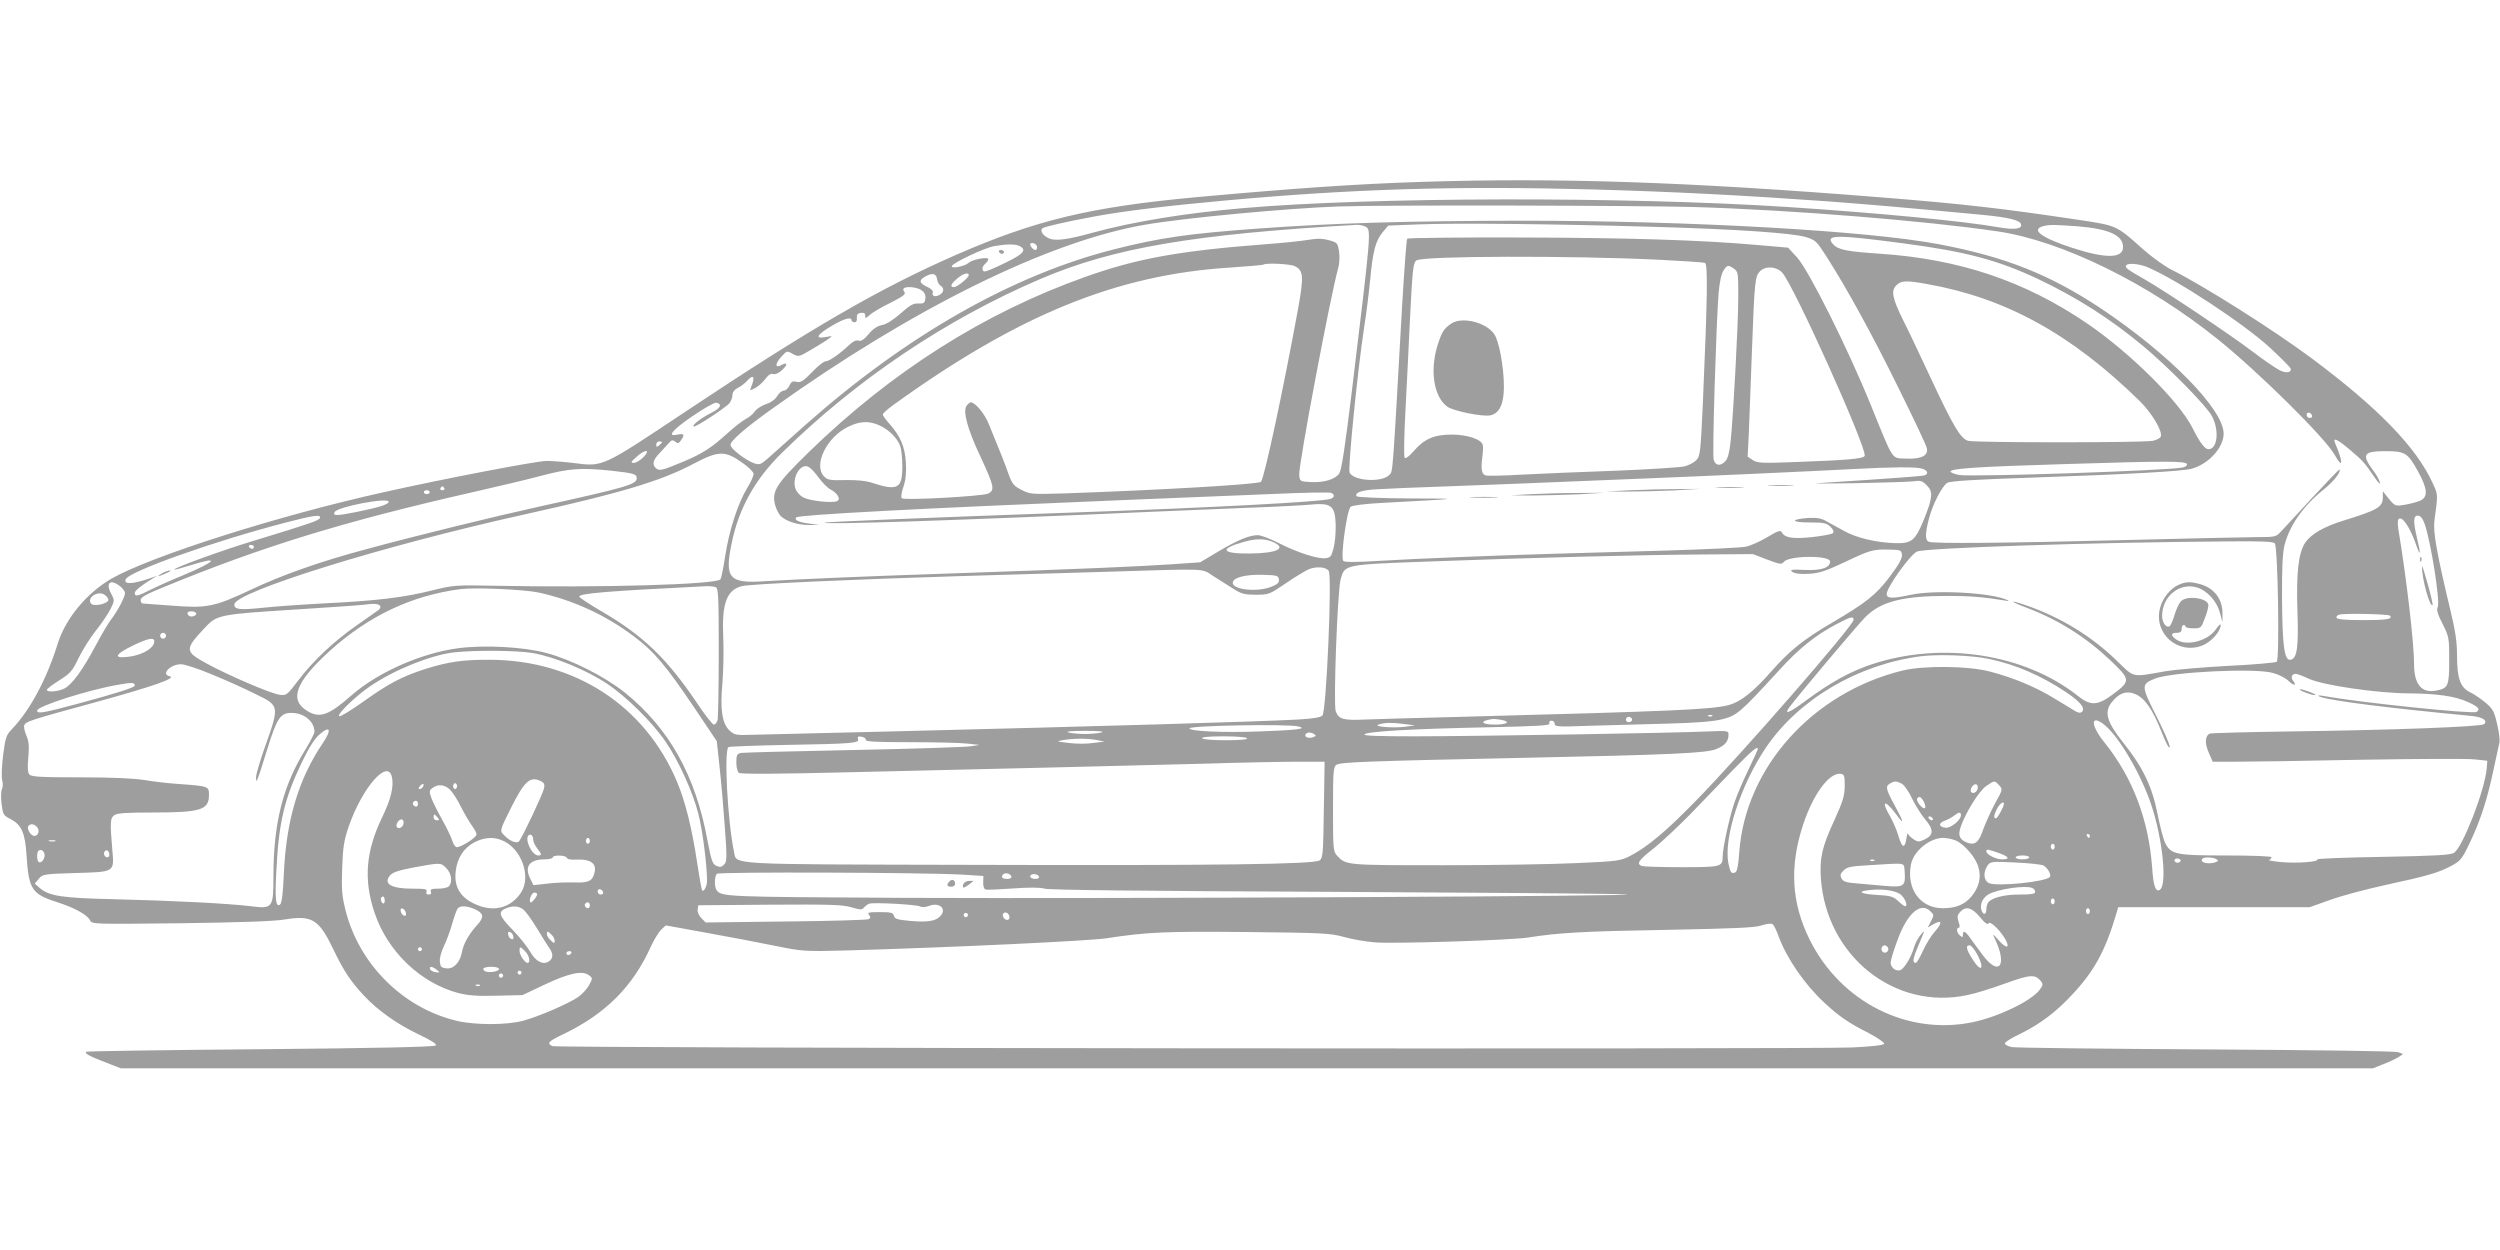<?xml version="1.0" standalone="no"?>
<!DOCTYPE svg PUBLIC "-//W3C//DTD SVG 20010904//EN"
 "http://www.w3.org/TR/2001/REC-SVG-20010904/DTD/svg10.dtd">
<svg version="1.0" xmlns="http://www.w3.org/2000/svg"
 width="1280pt" height="640pt" viewBox="0 0 1280 640"
 preserveAspectRatio="xMidYMid meet">
<g transform="translate(0,640) scale(0.1,-0.1)"
fill="#9e9e9e" stroke="none">
<path d="M7285 5469 c-343 -11 -647 -32 -1165 -79 -539 -50 -817 -117 -1223
-294 -393 -172 -744 -375 -1394 -808 -422 -281 -415 -278 -563 -259 -47 6
-111 11 -141 11 -51 0 -516 -89 -834 -160 -537 -119 -1191 -327 -1393 -442
-127 -73 -237 -205 -277 -335 -56 -180 -140 -337 -232 -434 -32 -33 -35 -44
-47 -135 -7 -57 -9 -111 -5 -128 5 -16 4 -36 -1 -46 -5 -10 -6 -43 -2 -76 7
-55 9 -59 47 -78 55 -29 74 -71 81 -187 11 -173 27 -197 159 -239 85 -27 151
-63 166 -92 11 -20 12 -20 463 -15 301 4 478 10 532 19 141 23 176 2 249 -149
53 -112 91 -169 159 -241 71 -76 167 -144 279 -198 68 -32 95 -50 88 -57 -7
-7 -310 -14 -897 -19 -488 -4 -890 -10 -893 -13 -8 -9 15 -22 101 -55 l77 -30
5765 0 5765 0 53 21 c29 11 64 28 77 36 l25 16 -25 10 c-14 5 -421 11 -984 14
-528 3 -976 8 -995 12 -19 4 -35 12 -35 19 0 6 34 28 75 47 104 51 186 112
271 204 114 122 169 224 227 421 l7 25 490 0 490 0 104 37 c57 21 188 56 290
78 213 46 267 62 334 98 44 24 53 34 92 116 55 116 89 220 121 371 14 66 28
130 31 143 3 13 -2 56 -12 96 -15 65 -22 77 -60 109 -24 20 -59 44 -79 53 -49
24 -66 71 -66 187 0 71 -8 125 -35 237 -68 283 -88 397 -81 453 19 137 19 134
-8 192 -84 185 -280 387 -621 641 -196 146 -559 375 -715 452 -36 18 -102 65
-150 108 -134 120 -132 119 -325 148 -401 60 -594 82 -1020 116 -987 79 -1648
101 -2340 79z m870 -39 c403 -11 770 -30 1190 -60 240 -18 367 -29 815 -71
121 -12 181 -26 187 -46 9 -25 -31 -31 -112 -17 -181 32 -611 73 -1080 104
-830 54 -2136 52 -2795 -6 -290 -25 -559 -69 -760 -124 -134 -37 -194 -45
-228 -31 -31 13 -49 39 -35 52 9 8 118 33 263 60 156 29 372 55 680 83 650 59
1178 75 1875 56z m520 -90 c502 -15 1191 -71 1555 -125 328 -49 770 -266 1125
-552 210 -169 548 -503 598 -591 44 -79 46 -42 2 61 -12 29 11 19 72 -32 69
-58 80 -70 128 -141 22 -32 34 -45 30 -30 -4 14 -17 39 -30 55 -66 89 -57 105
59 105 100 0 113 -8 166 -103 51 -93 53 -133 8 -152 -18 -7 -54 -16 -79 -20
-44 -7 -47 -6 -78 31 l-31 39 0 -31 c0 -50 -25 -65 -200 -119 -101 -31 -167
-69 -197 -113 -35 -52 -47 -156 -40 -352 6 -185 -2 -242 -35 -248 -32 -6 -42
67 -44 308 -1 165 3 240 13 280 26 100 95 199 198 282 53 42 93 93 83 104 -2
1 -64 -63 -138 -143 -74 -81 -147 -159 -162 -175 -25 -27 -30 -28 -120 -28
-51 0 -354 -7 -673 -15 -620 -16 -984 -19 -1009 -9 -20 8 -20 40 0 118 19 73
67 167 94 184 15 9 143 17 443 27 494 17 758 32 808 45 87 24 164 108 164 180
0 124 -278 407 -630 642 -260 172 -487 263 -825 327 -369 70 -1275 121 -2140
121 -577 -1 -965 -12 -1345 -40 -361 -26 -505 -47 -739 -106 -522 -132 -1065
-441 -1584 -901 -79 -71 -163 -145 -187 -167 -40 -35 -46 -37 -74 -28 -44 16
-120 74 -121 94 0 21 77 88 216 187 714 511 1411 855 1904 940 200 35 733 85
995 94 232 8 1544 5 1820 -3z m-220 -101 c430 -12 723 -32 792 -53 48 -15 55
-22 103 -97 105 -164 236 -402 370 -675 77 -155 142 -293 145 -307 10 -39 -27
-59 -107 -55 -75 4 -60 -20 -179 273 -116 287 -319 693 -378 757 l-46 50 -150
13 c-289 26 -675 38 -1232 39 -309 1 -564 -2 -568 -6 -4 -4 -15 -157 -26 -340
-50 -888 -47 -849 -65 -869 -36 -40 -181 -33 -204 11 -10 19 42 536 76 755 9
55 22 159 29 230 14 151 28 202 65 247 l28 33 153 6 c186 8 718 2 1194 -12z
m-1464 1 c31 -17 30 -19 -70 -847 -35 -286 -52 -398 -64 -417 -21 -31 -79 -48
-150 -44 -51 3 -52 4 -55 36 -5 46 161 923 199 1057 7 24 9 60 5 87 -7 44 -9
46 -51 58 -33 9 -60 10 -107 2 -35 -6 -130 -16 -213 -22 -447 -34 -664 -73
-932 -169 -516 -184 -987 -483 -1409 -893 -172 -168 -194 -203 -175 -275 6
-22 20 -48 30 -57 30 -27 90 -45 146 -44 l50 1 -50 6 c-56 7 -81 19 -68 32 13
13 611 45 1683 89 267 11 610 25 762 31 152 7 284 9 292 6 21 -8 20 -23 -1
-31 -39 -15 -600 -45 -1343 -71 -710 -25 -1245 -47 -1249 -51 -12 -11 650 10
1684 56 121 5 337 14 480 20 143 5 288 13 322 16 79 8 107 1 121 -31 15 -32
14 -136 -1 -195 -10 -39 -16 -45 -40 -48 -40 -5 -147 30 -241 78 -43 22 -91
40 -106 40 -43 0 -103 -25 -203 -84 l-92 -55 -145 -10 c-160 -11 -456 -24
-1130 -47 -454 -15 -793 -30 -957 -40 -180 -12 -204 15 -167 194 36 178 120
329 258 464 383 376 841 684 1326 891 371 158 780 228 1618 276 13 0 32 -4 43
-9z m3650 1 c157 -13 229 -46 229 -106 0 -59 -89 -60 -263 -3 -159 52 -213 94
-142 111 31 7 52 7 176 -2z m-896 -87 c321 -42 486 -86 695 -185 195 -93 368
-203 533 -341 128 -106 328 -310 353 -360 38 -75 27 -168 -19 -168 -18 0 -44
34 -82 110 -69 136 -319 384 -539 534 -320 218 -656 330 -1061 357 -167 11
-214 20 -239 48 -45 50 13 51 359 5z m-4435 -20 c0 -8 -4 -14 -9 -14 -12 0
-32 26 -25 33 10 9 34 -4 34 -19z m-89 6 c37 -20 20 -40 -73 -85 -50 -25 -98
-45 -105 -45 -18 0 -17 25 2 40 8 7 15 17 15 23 0 14 -81 -1 -101 -19 -21 -19
-95 -32 -85 -15 12 19 168 92 216 101 66 11 109 11 131 0z m3274 -70 c121 -6
226 -13 234 -16 16 -5 13 -178 -10 -709 -12 -266 -14 -281 -35 -302 -12 -12
-39 -26 -60 -31 -22 -5 -178 -15 -349 -22 -170 -6 -387 -15 -482 -20 -95 -6
-179 -7 -187 -4 -20 7 -24 31 -17 89 4 28 5 57 3 66 -6 30 -80 54 -162 54 -90
-1 -139 -23 -194 -87 -21 -24 -40 -38 -44 -32 -5 5 -3 115 4 244 7 129 17 339
23 465 13 257 16 291 34 302 37 23 796 25 1242 3z m-1865 -33 c44 -22 46 -52
16 -219 -75 -409 -173 -869 -190 -885 -13 -13 -515 -42 -1001 -59 -175 -5
-181 -5 -225 18 -40 20 -48 30 -67 83 -20 57 -39 104 -100 253 -22 55 -70 112
-93 112 -4 0 -13 -7 -20 -16 -22 -26 2 -118 69 -260 71 -153 76 -173 41 -191
-30 -14 -430 -36 -443 -24 -5 5 -1 32 9 60 12 37 15 72 12 124 -5 81 -29 135
-83 196 -19 21 -35 43 -35 49 0 5 24 27 53 48 640 462 1145 668 1725 704 91 6
168 13 171 15 10 10 138 4 161 -8z m4365 -5 c148 -62 492 -288 627 -412 56
-52 104 -100 106 -107 6 -22 -26 -26 -61 -6 -19 10 -81 53 -138 96 -118 89
-436 302 -549 367 -91 52 -101 60 -94 71 8 14 65 9 109 -9z m-2117 -8 c21 -14
22 -22 22 -142 0 -136 -25 -603 -39 -740 -6 -56 -14 -89 -26 -102 -26 -29 -53
-25 -61 7 -8 29 13 693 25 850 5 58 14 101 25 117 19 30 24 31 54 10z m247
-20 c59 -64 436 -902 422 -938 -6 -15 -88 -22 -364 -32 -163 -6 -185 -5 -208
10 l-27 18 6 121 c3 67 10 257 16 422 13 356 16 381 41 406 29 29 84 25 114
-7z m-4327 -34 c2 -14 10 -29 18 -33 20 -12 17 -35 -6 -47 -23 -13 -41 -5 -34
13 3 8 -9 19 -28 28 -42 19 -45 34 -11 53 37 21 57 16 61 -14z m162 21 c0 -13
-59 -61 -76 -61 -22 0 -16 16 17 44 31 26 59 34 59 17z m4905 -45 c403 -71
740 -256 1091 -600 63 -63 118 -155 107 -182 -3 -7 -21 -17 -41 -21 -49 -10
-909 -10 -945 0 -39 11 -76 74 -192 322 -54 116 -117 249 -141 296 -55 111
-63 150 -35 178 25 25 49 26 156 7z m-5147 -32 c16 -11 22 -24 20 -42 -3 -23
-7 -27 -35 -26 -26 2 -44 -8 -92 -51 -38 -33 -72 -55 -94 -59 -25 -5 -47 -19
-70 -47 -24 -28 -39 -38 -51 -33 -12 4 -28 -3 -49 -23 -50 -47 -102 -83 -120
-83 -9 0 -41 -25 -70 -56 -45 -46 -58 -54 -79 -49 -19 5 -27 1 -36 -19 -6 -14
-20 -26 -29 -26 -10 0 -25 -13 -34 -28 -10 -17 -31 -33 -57 -41 -23 -8 -49
-25 -57 -37 -8 -13 -30 -31 -48 -40 -17 -9 -59 -42 -92 -72 -84 -76 -128 -104
-225 -145 -115 -48 -125 -50 -144 -32 -18 19 -12 41 23 77 14 15 34 37 44 48
15 18 21 19 34 9 13 -11 18 -10 29 6 21 29 17 37 -16 30 -58 -13 -31 21 75 94
58 40 113 71 122 69 33 -6 23 -28 -24 -51 -56 -29 -100 -63 -92 -71 7 -7 167
98 185 121 7 10 14 28 14 40 0 14 10 28 28 37 15 8 36 23 46 35 35 38 44 24
21 -33 -7 -17 -6 -17 21 -3 16 8 39 29 52 46 16 22 29 30 41 26 11 -3 28 4 45
20 31 29 29 43 -3 26 -33 -18 -34 5 -2 41 30 33 30 33 60 16 29 -16 31 -16 95
22 35 21 75 45 88 55 23 16 22 16 -16 9 -57 -10 -43 13 35 59 63 37 99 46 99
27 0 -5 7 -10 15 -10 9 0 14 8 12 22 -1 17 4 24 21 26 15 2 22 -2 22 -14 0
-16 2 -15 23 3 12 12 59 40 105 62 65 33 81 45 73 55 -6 7 -8 16 -4 19 12 13
69 7 91 -9z m7120 -642 c2 -7 -3 -12 -12 -12 -9 0 -16 7 -16 16 0 17 22 14 28
-4z m-7333 -51 c47 -22 89 -64 104 -104 6 -16 11 -62 11 -103 0 -116 -23 -129
-155 -86 -34 11 -79 15 -137 14 -76 -2 -90 0 -108 18 -58 58 13 204 125 256
60 29 106 30 160 5z m-1115 -85 c0 -2 -7 -9 -15 -16 -12 -10 -15 -10 -15 4 0
9 7 16 15 16 8 0 15 -2 15 -4z m-95 -76 c-16 -16 -38 -30 -49 -30 -19 1 -17 4
12 30 45 41 76 41 37 0z m504 -28 c31 -21 57 -47 59 -56 2 -9 -12 -42 -32 -74
-48 -79 -93 -218 -113 -349 -9 -59 -20 -113 -24 -119 -21 -27 -622 -44 -1154
-33 -204 4 -213 3 -323 -24 -143 -36 -283 -53 -547 -66 -115 -6 -260 -16 -321
-23 -118 -12 -144 -9 -144 17 0 64 766 302 1485 461 492 109 700 171 869 261
125 66 159 66 245 5z m7398 -8 c2 -7 -7 -14 -19 -17 -60 -16 -1077 -50 -1146
-39 -23 4 -44 12 -45 17 -3 16 124 25 588 39 512 16 617 16 622 0z m-7005 -70
c18 -25 45 -52 60 -60 37 -19 55 -52 33 -60 -27 -11 -139 2 -172 19 -17 9 -35
29 -40 44 -20 58 26 135 68 112 10 -5 33 -30 51 -55z m5647 47 c30 -8 38 -27
14 -35 -15 -4 -145 -14 -548 -40 -33 -2 57 -2 199 0 143 3 277 7 297 10 32 5
42 2 64 -21 33 -32 31 -62 -15 -176 -44 -107 -62 -122 -146 -120 -97 3 -200
27 -263 63 -31 17 -72 39 -91 50 -26 15 -49 18 -93 16 -93 -7 -87 -23 8 -23
74 0 87 -3 107 -22 15 -15 19 -26 12 -33 -5 -5 -53 -14 -106 -20 -101 -10
-139 -4 -155 24 -7 13 -19 9 -74 -24 -36 -22 -86 -44 -110 -49 -24 -5 -210
-14 -414 -20 -203 -6 -455 -13 -560 -16 -341 -10 -706 -25 -893 -36 -130 -8
-187 -8 -194 -1 -16 16 18 263 38 278 8 6 78 15 157 19 426 23 420 22 140 23
-144 1 -264 6 -267 11 -12 19 26 32 106 36 45 3 209 10 363 15 264 10 376 14
1005 40 302 12 875 38 1080 49 186 10 309 11 339 2z m-6709 -11 c116 -13 130
-17 130 -39 0 -31 -51 -46 -500 -145 -218 -48 -636 -150 -885 -218 -234 -62
-434 -133 -594 -209 -183 -86 -222 -94 -400 -80 -76 6 -143 11 -149 11 -7 0
-12 8 -12 18 0 14 29 30 118 66 500 206 918 335 1582 486 124 28 284 66 355
85 141 37 199 41 355 25z m-855 -90 c3 -5 -1 -10 -10 -10 -9 0 -13 5 -10 10 3
6 8 10 10 10 2 0 7 -4 10 -10z m-75 -20 c0 -5 -7 -10 -15 -10 -8 0 -15 5 -15
10 0 6 7 10 15 10 8 0 15 -4 15 -10z m-210 -49 c0 -13 -45 -28 -163 -52 -105
-21 -126 -21 -113 0 17 27 276 76 276 52z m-352 -83 c-4 -13 -48 -28 -343
-118 -159 -48 -409 -139 -402 -146 1 -2 38 8 80 21 158 50 137 22 -37 -51 -61
-25 -137 -59 -168 -75 -64 -32 -78 -35 -78 -15 0 12 35 40 95 76 l20 12 -20
-7 c-102 -36 -151 -40 -142 -12 13 40 451 196 822 292 142 37 179 42 173 23z
m10776 -30 c32 -90 81 -400 67 -427 -7 -12 -1 -35 25 -85 33 -66 34 -72 34
-186 0 -133 -5 -144 -67 -156 -75 -14 -113 32 -113 137 0 106 -39 440 -78 674
-10 59 -6 76 13 69 19 -8 52 -65 75 -132 23 -67 26 -51 5 33 -20 86 -19 115 4
115 14 0 24 -13 35 -42z m-5899 -92 c78 -33 25 -59 -119 -60 -144 -1 -155 24
-26 60 61 17 104 17 145 0z m5132 -8 c16 -20 25 -594 10 -606 -7 -5 -117 -15
-245 -21 -128 -7 -272 -19 -320 -27 -185 -32 -159 -38 -260 59 -127 122 -285
218 -459 278 -90 31 -86 21 7 -14 158 -60 298 -148 422 -265 108 -102 108
-108 16 -177 -78 -58 -114 -60 -178 -9 -273 217 -695 282 -1056 163 -111 -37
-210 -92 -335 -184 -86 -64 -118 -78 -88 -37 41 56 351 424 390 463 80 80 192
108 424 108 108 0 183 -6 285 -23 26 -5 30 -4 15 3 -84 37 -366 52 -490 26
-97 -21 -125 -20 -125 4 0 34 121 202 155 217 47 19 888 47 1591 52 175 2 234
-1 241 -10z m-10347 -18 c0 -5 -4 -10 -9 -10 -6 0 -13 5 -16 10 -3 6 1 10 9
10 9 0 16 -4 16 -10z m8438 -40 c2 -19 -15 -49 -62 -112 -71 -94 -119 -132
-297 -237 -150 -88 -217 -143 -314 -253 -89 -101 -154 -152 -214 -168 -91 -23
-273 -31 -1366 -60 -214 -5 -437 -12 -494 -14 -114 -5 -136 1 -152 42 -13 34
9 618 25 676 22 76 14 75 451 91 536 20 1079 34 1395 36 l265 2 73 -28 c66
-25 74 -26 85 -12 25 33 237 35 237 2 0 -32 -46 -47 -130 -43 -69 3 -78 1 -63
-10 12 -9 40 -12 83 -10 54 3 85 13 185 60 133 63 145 66 230 64 56 -1 60 -3
63 -26z m-2935 -83 c18 -25 -12 -716 -32 -740 -8 -10 -45 -16 -124 -21 -206
-11 -986 -34 -2087 -61 -338 -8 -656 -16 -707 -17 -84 -3 -93 -1 -117 21 -39
36 -50 109 -37 246 5 62 7 167 4 232 -8 172 17 242 95 262 41 11 578 35 1107
51 193 6 528 16 745 22 552 17 498 19 561 -21 30 -19 76 -48 103 -65 42 -27
59 -31 117 -31 65 0 69 2 150 57 46 32 100 64 119 73 38 16 89 13 103 -8z
m-255 -43 c2 -17 -6 -25 -38 -38 -75 -30 -205 -15 -198 23 5 25 66 40 153 38
73 -2 80 -4 83 -23z m-5934 -35 c14 -11 26 -27 26 -35 0 -21 -38 -93 -70 -134
-15 -19 -51 -80 -80 -135 -65 -123 -121 -200 -160 -220 -31 -16 -90 -21 -90
-7 0 5 29 27 64 49 57 36 67 48 99 115 20 41 59 103 87 138 29 36 62 85 75
110 22 44 22 46 5 79 -31 56 -6 79 44 40z m3050 -5 c14 -5 16 -44 16 -333 0
-179 -3 -336 -6 -348 -4 -13 -12 -23 -19 -23 -7 0 -47 51 -88 113 -152 225
-274 343 -487 467 -62 36 -113 70 -114 75 -2 17 149 29 656 54 14 0 33 -2 42
-5z m-905 -28 c176 -39 340 -114 485 -223 105 -78 165 -150 312 -368 l114
-170 14 -130 c8 -71 20 -210 27 -308 12 -162 11 -179 -4 -194 -13 -13 -21 -14
-39 -6 -20 9 -26 26 -46 131 -61 332 -196 573 -424 757 -102 81 -269 166 -398
201 -117 32 -319 43 -455 25 -189 -25 -412 -124 -545 -241 -117 -103 -163
-119 -227 -80 -94 57 -60 148 115 307 199 180 421 285 672 317 73 9 327 -2
399 -18z m-2204 -37 c0 -19 -72 -36 -87 -21 -28 28 31 71 67 47 11 -7 20 -19
20 -26z m1391 -31 c4 -6 0 -16 -9 -22 -8 -6 -57 -40 -108 -76 -118 -82 -225
-182 -302 -284 -58 -76 -61 -78 -96 -73 -45 6 -260 98 -375 161 -110 60 -111
71 -10 179 66 70 68 71 479 97 176 11 329 22 340 24 45 7 74 5 81 -6z m-942
-37 c7 -11 -22 -23 -35 -15 -5 3 -9 9 -9 15 0 12 37 12 44 0z m11232 -13 c17
-18 -15 -23 -138 -23 -91 0 -132 4 -135 12 -2 6 4 14 14 16 27 8 250 3 259 -5z
m-2746 -22 c0 -29 -580 -695 -810 -929 -149 -153 -247 -235 -335 -280 -47 -24
-64 -27 -272 -36 -122 -6 -431 -11 -688 -11 -498 0 -494 0 -540 50 -19 21 -20
36 -20 237 0 192 2 216 17 227 19 14 156 19 963 36 764 16 932 24 983 45 44
18 62 39 62 74 0 20 -4 20 -107 16 -160 -8 -1210 -25 -1508 -25 -179 0 -256 3
-249 10 15 15 235 28 621 36 273 6 330 9 326 20 -3 8 1 14 11 14 9 0 16 -7 16
-16 0 -15 18 -16 178 -10 97 3 276 8 397 11 156 4 239 11 285 23 72 18 92 35
288 249 102 113 192 184 296 238 75 39 86 41 86 21z m-8640 -81 c0 -8 -7 -15
-15 -15 -8 0 -15 7 -15 15 0 8 7 15 15 15 8 0 15 -7 15 -15z m-60 -29 c0 -32
-54 -66 -120 -77 -93 -14 -88 8 13 57 77 37 107 42 107 20z m1940 -60 c111
-20 274 -87 377 -156 101 -67 235 -200 302 -299 65 -95 137 -254 166 -365 22
-85 45 -264 45 -346 0 -27 -16 -58 -25 -49 -3 4 -14 65 -25 138 -26 175 -61
318 -104 419 -163 388 -522 622 -956 624 -138 1 -215 -10 -335 -48 -118 -38
-187 -75 -313 -165 -62 -44 -118 -79 -125 -76 -16 6 83 103 159 154 125 85
310 159 429 173 114 12 325 10 405 -4z m7455 -30 c137 -29 266 -85 395 -171
72 -49 98 -81 80 -99 -8 -8 -18 -7 -38 5 -15 9 -63 39 -107 65 -93 57 -211
106 -328 136 -110 29 -337 31 -445 5 -460 -112 -805 -495 -837 -930 -5 -72
-11 -100 -21 -104 -20 -8 -25 0 -35 49 -24 131 64 400 193 591 168 247 470
425 793 467 91 11 262 5 350 -14z m-9098 -80 c71 -29 169 -73 218 -98 129 -63
128 -57 46 -288 -22 -63 -40 -126 -40 -140 0 -23 1 -23 9 -5 5 11 27 79 49
151 49 158 67 184 123 184 65 0 118 -44 118 -97 0 -8 -20 -47 -44 -87 -117
-186 -166 -381 -166 -652 0 -163 -4 -168 -115 -154 -111 14 -404 29 -700 36
-267 6 -333 16 -381 57 l-26 23 20 24 c20 24 25 25 185 30 207 6 202 3 192
120 -12 140 -11 161 10 176 14 11 62 14 199 14 244 0 286 13 286 90 0 44 -2
45 -155 56 -49 3 -128 12 -174 20 -56 9 -165 14 -331 14 -205 0 -250 3 -260
15 -8 10 -10 36 -5 87 5 57 3 82 -10 112 -9 21 -14 45 -11 52 8 20 25 26 370
120 294 81 414 123 374 132 -45 9 4 61 58 61 17 1 90 -23 161 -53z m10552 8
c30 -8 65 -27 78 -40 26 -26 45 -26 24 0 -14 17 -7 36 13 36 8 0 39 -12 69
-26 74 -33 348 -73 507 -74 146 -1 241 -14 307 -45 52 -23 64 -37 43 -50 -20
-12 -589 47 -780 81 -19 4 -33 4 -30 1 16 -17 265 -51 625 -87 61 -6 133 -13
162 -16 56 -6 82 -24 61 -42 -16 -13 -466 -30 -995 -37 -216 -3 -399 -8 -408
-11 -25 -10 -28 -49 -6 -98 l20 -46 118 0 c65 0 352 4 638 10 286 5 549 6 585
2 l65 -7 -3 -39 c-9 -110 -122 -402 -167 -432 -18 -12 -92 -16 -363 -21 -188
-3 -339 -9 -337 -13 8 -13 -105 -21 -184 -14 -42 4 -70 9 -63 11 6 3 12 9 12
14 0 5 -98 9 -231 9 -257 0 -283 5 -313 63 -9 18 -27 86 -40 152 -27 138 -76
239 -173 360 -88 110 -102 161 -58 213 37 45 74 57 118 38 48 -20 88 -77 134
-193 22 -57 39 -89 42 -78 2 10 -29 81 -68 158 -79 156 -79 163 -9 192 85 35
518 56 607 29z m-10949 -64 c0 -10 -91 -39 -295 -94 -175 -47 -205 -52 -205
-34 0 22 262 106 415 132 71 13 85 12 85 -4z m8077 -156 c-3 -3 -12 -4 -19 -1
-8 3 -5 6 6 6 11 1 17 -2 13 -5z m-412 -13 c7 -12 -12 -24 -25 -16 -11 7 -4
25 10 25 5 0 11 -4 15 -9z m-666 -7 c47 -10 27 -24 -34 -24 -76 0 -82 20 -9
29 6 0 25 -2 43 -5z m3084 -24 c75 -59 188 -251 242 -412 58 -174 82 -410 43
-434 -21 -13 -33 20 -39 114 -18 246 -100 462 -246 643 -70 87 -70 144 0 89z
m-3583 3 l55 -7 -50 -7 c-64 -8 -172 1 -135 12 34 10 65 10 130 2z m-545 -12
c53 -12 2 -19 -197 -26 -191 -7 -358 1 -358 16 0 14 497 23 555 10z m-4993
-87 c-125 -185 -187 -396 -199 -672 -4 -96 -10 -146 -19 -153 -22 -18 -27 27
-19 175 12 244 41 367 130 552 36 75 65 121 90 143 56 49 65 26 17 -45z m3988
56 c-14 -4 -52 -8 -85 -8 -33 0 -71 4 -85 8 -16 5 16 8 85 8 69 0 101 -3 85
-8z m1089 -9 c11 -7 9 -10 -8 -16 -24 -7 -44 2 -36 16 8 11 26 11 44 0z
m-2296 -29 c-2 -9 50 -12 226 -12 125 0 257 -3 292 -7 l64 -7 -45 -7 c-25 -4
-295 -13 -600 -19 -305 -6 -565 -13 -577 -15 -20 -5 -23 -12 -23 -49 0 -24 6
-48 13 -53 8 -7 197 -6 562 3 303 7 762 18 1020 24 259 6 621 15 805 20 184 6
397 10 473 10 l139 0 -4 -246 c-3 -222 -5 -247 -21 -259 -28 -20 -512 -27
-1787 -23 -1271 3 -1197 -1 -1212 68 -33 156 -52 520 -28 535 5 3 139 8 297
11 338 6 374 9 366 30 -4 12 0 15 18 12 13 -2 23 -9 22 -16z m1952 8 c4 -6
-35 -10 -109 -10 -66 0 -117 4 -121 10 -4 6 35 10 109 10 66 0 117 -4 121 -10z
m-770 -9 l40 -8 -58 -7 c-31 -5 -87 -5 -125 0 -65 8 -66 8 -27 15 57 9 123 9
170 0z m3385 -46 c0 -3 -22 -52 -49 -108 -27 -56 -59 -131 -71 -167 -26 -77
-60 -233 -60 -276 0 -52 -8 -54 -211 -54 -103 0 -194 3 -203 6 -29 11 -17 30
62 91 42 34 126 113 187 175 60 62 158 164 218 226 98 100 127 125 127 107z
m-6994 -141 c12 -48 -4 -115 -50 -210 -83 -173 -95 -317 -39 -485 66 -200 236
-363 432 -414 48 -12 97 -16 195 -13 l131 3 114 54 c125 59 192 73 226 48 20
-15 20 -16 1 -51 -10 -19 -36 -47 -56 -61 -50 -34 -200 -99 -281 -121 -84 -23
-250 -23 -343 0 -274 66 -498 290 -567 566 -18 71 -21 104 -17 215 4 112 9
142 35 218 68 193 196 342 219 251z m7439 -49 c-1 -51 -9 -77 -51 -170 -66
-143 -78 -196 -71 -304 29 -397 378 -675 749 -596 38 7 124 34 193 59 131 47
154 49 185 12 11 -15 10 -21 -7 -44 -43 -57 -212 -139 -345 -166 -332 -68
-672 103 -831 420 -95 190 -106 376 -35 592 52 157 134 268 193 260 18 -3 20
-10 20 -63z m-6673 24 c15 -8 18 -17 13 -37 -7 -30 -111 -250 -127 -269 -12
-15 -52 2 -81 35 -18 19 -17 23 38 133 71 142 100 168 157 138z m6966 -12 c12
-7 36 -41 52 -76 17 -35 46 -81 65 -104 46 -53 46 -82 1 -104 -32 -15 -37 -15
-60 1 -14 9 -27 22 -27 29 -1 6 -5 -5 -8 -26 -9 -54 -22 -50 -41 13 -9 31 -29
76 -43 101 -50 84 -25 87 35 5 39 -55 35 -34 -12 52 -45 82 -48 97 -22 111 22
13 32 13 60 -2z m498 -8 c18 -20 18 -22 -21 -92 -22 -40 -48 -99 -60 -131 -23
-68 -42 -85 -81 -71 -41 15 -51 37 -35 82 25 73 95 185 131 209 42 29 42 29
66 3z m-8071 -8 c-3 -6 -11 -11 -17 -11 -6 0 -6 6 2 15 14 17 26 13 15 -4z
m175 4 c0 -8 -4 -15 -10 -15 -5 0 -10 7 -10 15 0 8 5 15 10 15 6 0 10 -7 10
-15z m7784 -18 c-7 -20 -34 -23 -34 -4 0 19 22 39 32 29 5 -5 6 -16 2 -25z
m-7819 -1 c13 -13 38 -52 55 -87 18 -35 43 -78 56 -96 13 -17 24 -38 24 -45 0
-17 -87 -71 -104 -65 -7 3 -16 17 -20 32 -4 14 -26 62 -51 106 -24 43 -50 95
-57 115 -11 32 -11 37 7 50 28 21 63 17 90 -10z m7545 -61 c7 -14 10 -28 6
-32 -10 -10 -48 36 -40 48 9 15 20 10 34 -16z m-7710 -10 c0 -8 -4 -15 -9 -15
-13 0 -22 16 -14 24 11 11 23 6 23 -9z m8120 -1 c0 -14 -33 -74 -41 -74 -13 0
-11 17 6 50 14 26 35 41 35 24z m-220 -58 c0 -25 -52 -67 -79 -64 -35 4 -37
24 -4 36 15 5 37 17 48 26 25 19 35 20 35 2z m-7800 -11 c10 -12 10 -15 -4
-15 -9 0 -16 7 -16 15 0 8 2 15 4 15 2 0 9 -7 16 -15z m7655 -5 c3 -5 2 -10
-4 -10 -5 0 -13 5 -16 10 -3 6 -2 10 4 10 5 0 13 -4 16 -10z m-7831 -33 c-7
-20 -34 -23 -34 -4 0 19 22 39 32 29 5 -5 6 -16 2 -25z m-1874 -12 c15 -18 6
-45 -14 -45 -18 0 -40 36 -31 50 9 15 31 12 45 -5z m2540 -64 c0 -10 9 -30 20
-44 24 -30 25 -37 6 -37 -32 0 -71 81 -50 103 11 10 24 -2 24 -22z m7970 19
c0 -5 -2 -10 -4 -10 -3 0 -8 5 -11 10 -3 6 -1 10 4 10 6 0 11 -4 11 -10z
m-8133 -21 c101 -38 156 -187 100 -270 -55 -82 -147 -102 -243 -54 -70 35 -99
86 -91 162 7 70 42 123 99 152 47 23 92 27 135 10z m453 -4 c0 -8 -4 -15 -10
-15 -5 0 -10 7 -10 15 0 8 5 15 10 15 6 0 10 -7 10 -15z m6993 2 c45 -20 104
-88 117 -139 15 -52 2 -102 -37 -149 -35 -41 -79 -59 -146 -59 -115 0 -187 98
-163 224 13 67 94 135 164 136 18 0 47 -6 65 -13z m-9730 -4 c-7 -2 -21 -2
-30 0 -10 3 -4 5 12 5 17 0 24 -2 18 -5z m10237 -28 c0 -8 -4 -15 -10 -15 -5
0 -10 7 -10 15 0 8 5 15 10 15 6 0 10 -7 10 -15z m-10292 -39 c4 -20 -16 -48
-29 -40 -11 6 -12 48 -2 58 11 10 28 1 31 -18z m332 -2 c0 -16 -16 -19 -25 -4
-8 13 4 32 16 25 5 -4 9 -13 9 -21z m9673 9 c54 -19 61 -33 17 -33 -31 0 -80
25 -80 41 0 13 8 11 63 -8z m-7331 -25 c3 -8 22 -11 52 -9 67 3 100 -19 91
-62 -10 -48 -30 -58 -105 -55 -36 1 -97 -1 -137 -6 l-72 -8 -15 31 c-33 63 -6
101 71 101 24 0 43 5 43 10 0 14 68 12 72 -2z m7488 2 c0 -5 -16 -10 -35 -10
-19 0 -35 5 -35 10 0 6 16 10 35 10 19 0 35 -4 35 -10z m772 -22 c-12 -12 -35
-1 -27 12 3 5 13 6 21 3 10 -4 12 -9 6 -15z m186 13 c11 -7 10 -10 -3 -15 -38
-14 -87 -2 -68 18 9 9 56 7 71 -3z m-1751 -7 c-3 -3 -12 -4 -19 -1 -8 3 -5 6
6 6 11 1 17 -2 13 -5z m865 -25 c21 -11 41 -46 34 -58 -16 -26 -276 -52 -314
-32 -26 14 -29 56 -6 89 15 21 19 22 142 16 69 -3 134 -10 144 -15z m-8177
-14 c27 -26 33 -73 13 -93 -7 -7 -31 -12 -55 -12 -34 0 -41 -3 -37 -15 4 -10
0 -15 -11 -15 -11 0 -15 5 -11 15 4 13 -7 15 -72 15 -110 0 -151 25 -115 68
14 16 44 26 123 41 137 25 137 25 165 -4z m7467 -21 c5 -71 -4 -78 -98 -70
-43 4 -109 10 -147 13 -54 4 -70 9 -78 25 -9 16 -7 25 10 41 17 18 38 22 128
27 202 12 180 17 185 -36z m-4827 -12 l110 -7 -1 -32 c-1 -18 4 -34 11 -37 8
-3 71 0 140 5 86 6 139 6 164 -1 23 -7 515 -12 1431 -16 767 -4 1460 -9 1540
-13 208 -9 -2625 -23 -3696 -18 -919 5 -932 5 -956 41 -11 16 -10 70 2 82 11
11 1061 7 1255 -4z m253 -9 c2 -8 -6 -13 -22 -13 -25 0 -33 10 -19 24 10 10
36 3 41 -11z m142 -4 c0 -12 -37 -12 -44 0 -7 11 14 20 32 13 6 -2 12 -8 12
-13z m5084 -55 c9 -3 16 -12 16 -20 0 -11 -18 -14 -80 -14 -80 0 -146 -17
-162 -43 -4 -7 -8 -22 -8 -34 0 -30 -18 -29 -26 1 -7 29 9 61 39 78 48 26 184
46 221 32z m-7316 -22 c2 -7 -3 -12 -12 -12 -9 0 -16 7 -16 16 0 17 22 14 28
-4z m6642 -11 c23 -17 41 -61 24 -61 -4 0 -20 12 -36 27 -24 23 -38 27 -108
31 -86 5 -106 18 -37 25 67 7 130 -2 157 -22z m-6980 1 c0 -13 -28 -47 -34
-42 -10 10 6 50 20 50 8 0 14 -4 14 -8z m-780 -33 c0 -11 -4 -17 -10 -14 -5 3
-10 13 -10 21 0 8 5 14 10 14 6 0 10 -9 10 -21z m8550 -4 c0 -8 -4 -15 -10
-15 -5 0 -10 7 -10 15 0 8 5 15 10 15 6 0 10 -7 10 -15z m-7500 -20 c0 -8 -4
-15 -9 -15 -13 0 -22 16 -14 24 11 11 23 6 23 -9z m1691 -6 c9 -5 29 -4 46 3
53 20 92 -15 58 -52 -24 -26 -64 -33 -155 -25 -65 6 -79 10 -83 26 -4 16 -15
19 -72 19 -57 0 -66 -2 -56 -14 9 -11 9 -16 -1 -22 -6 -4 -197 -10 -424 -12
l-411 -5 -22 22 c-13 13 -21 32 -19 44 l3 22 365 3 c307 2 373 0 418 -13 47
-14 55 -14 65 -2 7 8 19 17 27 20 21 8 242 -4 261 -14z m-2276 -16 c42 -20 44
-40 9 -78 -41 -44 -71 -97 -78 -136 -10 -56 -42 -91 -80 -87 -27 3 -31 7 -34
34 -2 17 7 52 21 80 13 27 32 78 42 114 10 36 23 71 28 78 13 17 50 15 92 -5z
m242 2 c12 -8 43 -50 69 -93 26 -42 55 -90 66 -105 22 -31 21 -55 -3 -70 -30
-19 -67 1 -95 51 -15 26 -56 77 -92 114 -68 70 -74 90 -30 108 34 13 61 12 85
-5z m-599 -19 c3 -12 -1 -17 -10 -14 -7 3 -15 13 -16 22 -3 12 1 17 10 14 7
-3 15 -13 16 -22z m7806 8 c19 -19 19 -18 1 -54 l-15 -29 29 17 c44 25 48 8 8
-37 -19 -21 -47 -66 -62 -100 -15 -33 -31 -61 -36 -61 -19 0 -16 21 16 96 31
72 32 77 10 49 -14 -16 -30 -46 -35 -65 -15 -53 -53 -114 -73 -118 -24 -5 -47
16 -47 40 0 11 16 64 36 117 50 136 118 195 168 145z m253 -29 c26 -32 39 -41
45 -32 9 13 62 -39 88 -87 22 -43 1 -43 -36 -1 -32 36 -34 37 -21 10 67 -139
22 -198 -63 -83 -25 33 -54 74 -65 89 -23 32 -35 37 -35 13 0 -14 -3 -14 -15
-4 -17 14 -20 40 -6 40 6 0 6 12 -1 30 -8 26 -7 34 7 50 29 32 60 25 102 -25z
m563 30 c0 -8 -4 -15 -10 -15 -5 0 -10 7 -10 15 0 8 5 15 10 15 6 0 10 -7 10
-15z m-5746 -26 c-3 -5 -10 -7 -15 -3 -5 3 -7 10 -3 15 3 5 10 7 15 3 5 -3 7
-10 3 -15z m214 -2 c2 -10 -3 -17 -11 -17 -16 0 -30 24 -19 34 10 10 27 1 30
-17z m3940 -105 c41 -110 133 -244 234 -337 74 -69 124 -103 227 -155 45 -24
80 -48 78 -54 -2 -7 -60 -14 -163 -19 -219 -10 -6635 -4 -6656 7 -30 14 -21
24 54 60 218 104 359 245 452 453 16 34 39 71 51 83 l24 22 203 -37 c112 -20
271 -50 353 -67 149 -30 151 -30 380 -24 523 15 1226 48 1320 62 209 32 301
36 719 32 387 -4 427 -6 496 -25 41 -12 113 -24 160 -28 97 -8 695 11 785 25
157 25 292 32 705 39 349 7 455 11 490 23 26 9 50 11 56 6 6 -4 21 -34 32 -66z
m-6480 4 c3 -12 -1 -17 -10 -14 -7 3 -15 13 -16 22 -3 12 1 17 10 14 7 -3 15
-13 16 -22z m196 8 c9 -8 16 -23 16 -31 0 -14 -3 -14 -20 2 -11 10 -20 24 -20
32 0 17 5 17 24 -3z m6842 -65 c10 -17 -13 -36 -27 -22 -12 12 -4 33 11 33 5
0 12 -5 16 -11z m460 -40 c36 -72 17 -89 -25 -23 -34 53 -39 74 -16 74 8 0 26
-23 41 -51z m-7966 31 c0 -5 -4 -10 -10 -10 -5 0 -10 5 -10 10 0 6 5 10 10 10
6 0 10 -4 10 -10z m530 -12 c21 -22 27 -58 11 -58 -14 0 -41 41 -41 62 0 23 5
23 30 -4z m235 -8 c-3 -5 -10 -10 -16 -10 -5 0 -9 5 -9 10 0 6 7 10 16 10 8 0
12 -4 9 -10z m-689 -85 c18 -15 18 -15 -5 -13 -14 2 -26 9 -29 16 -5 17 10 15
34 -3z m318 6 c8 -12 -41 -23 -65 -16 -11 4 -17 11 -14 16 8 12 72 12 79 0z
m116 -21 c0 -5 -4 -10 -10 -10 -5 0 -10 5 -10 10 0 6 5 10 10 10 6 0 10 -4 10
-10z m-96 -21 c-3 -5 -10 -7 -15 -3 -5 3 -7 10 -3 15 3 5 10 7 15 3 5 -3 7
-10 3 -15z m-117 -45 c-3 -3 -12 -4 -19 -1 -8 3 -5 6 6 6 11 1 17 -2 13 -5z"/>
<path d="M5115 5110 c3 -5 10 -10 16 -10 5 0 9 5 9 10 0 6 -7 10 -16 10 -8 0
-12 -4 -9 -10z"/>
<path d="M7430 4743 c-38 -26 -48 -42 -70 -112 -40 -128 -19 -263 50 -313 31
-23 187 -54 223 -44 45 11 67 59 67 146 0 101 -25 235 -50 270 -43 61 -166 90
-220 53z"/>
<path d="M9063 3913 c32 -2 81 -2 110 0 29 2 3 3 -58 3 -60 0 -84 -1 -52 -3z"/>
<path d="M8798 3903 c34 -2 88 -2 120 0 31 2 3 3 -63 3 -66 0 -92 -1 -57 -3z"/>
<path d="M8350 3890 l-125 -6 105 -1 c58 0 166 3 240 6 l135 8 -115 -1 c-63 0
-171 -3 -240 -6z"/>
<path d="M7840 3870 l-105 -6 105 -1 c58 0 166 3 240 6 l135 8 -135 -1 c-74 0
-182 -3 -240 -6z"/>
<path d="M7538 3853 c34 -2 88 -2 120 0 31 2 3 3 -63 3 -66 0 -92 -1 -57 -3z"/>
<path d="M830 3465 c-33 -19 -21 -19 21 0 19 8 27 14 19 14 -8 0 -26 -6 -40
-14z"/>
<path d="M12391 3534 c0 -11 3 -14 6 -6 3 7 2 16 -1 19 -3 4 -6 -2 -5 -13z"/>
<path d="M12401 3500 c-3 -57 40 -212 54 -198 2 2 -9 51 -25 108 -16 58 -29
98 -29 90z"/>
<path d="M11155 3406 c-42 -18 -82 -68 -95 -117 -36 -131 89 -243 216 -194 44
17 94 72 94 105 0 8 -11 -2 -24 -21 -41 -61 -152 -90 -204 -53 -29 20 -28 34
3 34 18 0 25 5 25 20 0 11 5 20 10 20 6 0 10 -4 10 -9 0 -4 18 -8 40 -8 39 0
40 1 60 55 12 30 19 61 16 69 -13 33 -107 44 -138 16 -10 -9 -25 -40 -34 -70
-8 -29 -20 -55 -25 -59 -18 -11 -39 18 -39 53 0 101 92 174 182 144 50 -16 99
-71 114 -128 l13 -48 0 43 c1 74 -42 131 -114 151 -51 14 -73 13 -110 -3z"/>
<path d="M11775 2869 c6 -9 75 -33 80 -27 2 2 -16 11 -40 19 -25 9 -42 13 -40
8z"/>
<path d="M4862 1888 c-18 -18 -14 -28 8 -28 11 0 20 6 20 14 0 21 -15 27 -28
14z"/>
<path d="M4933 1875 c-9 -24 0 -25 27 -5 l25 20 -23 0 c-12 0 -25 -7 -29 -15z"/>
</g>
</svg>
